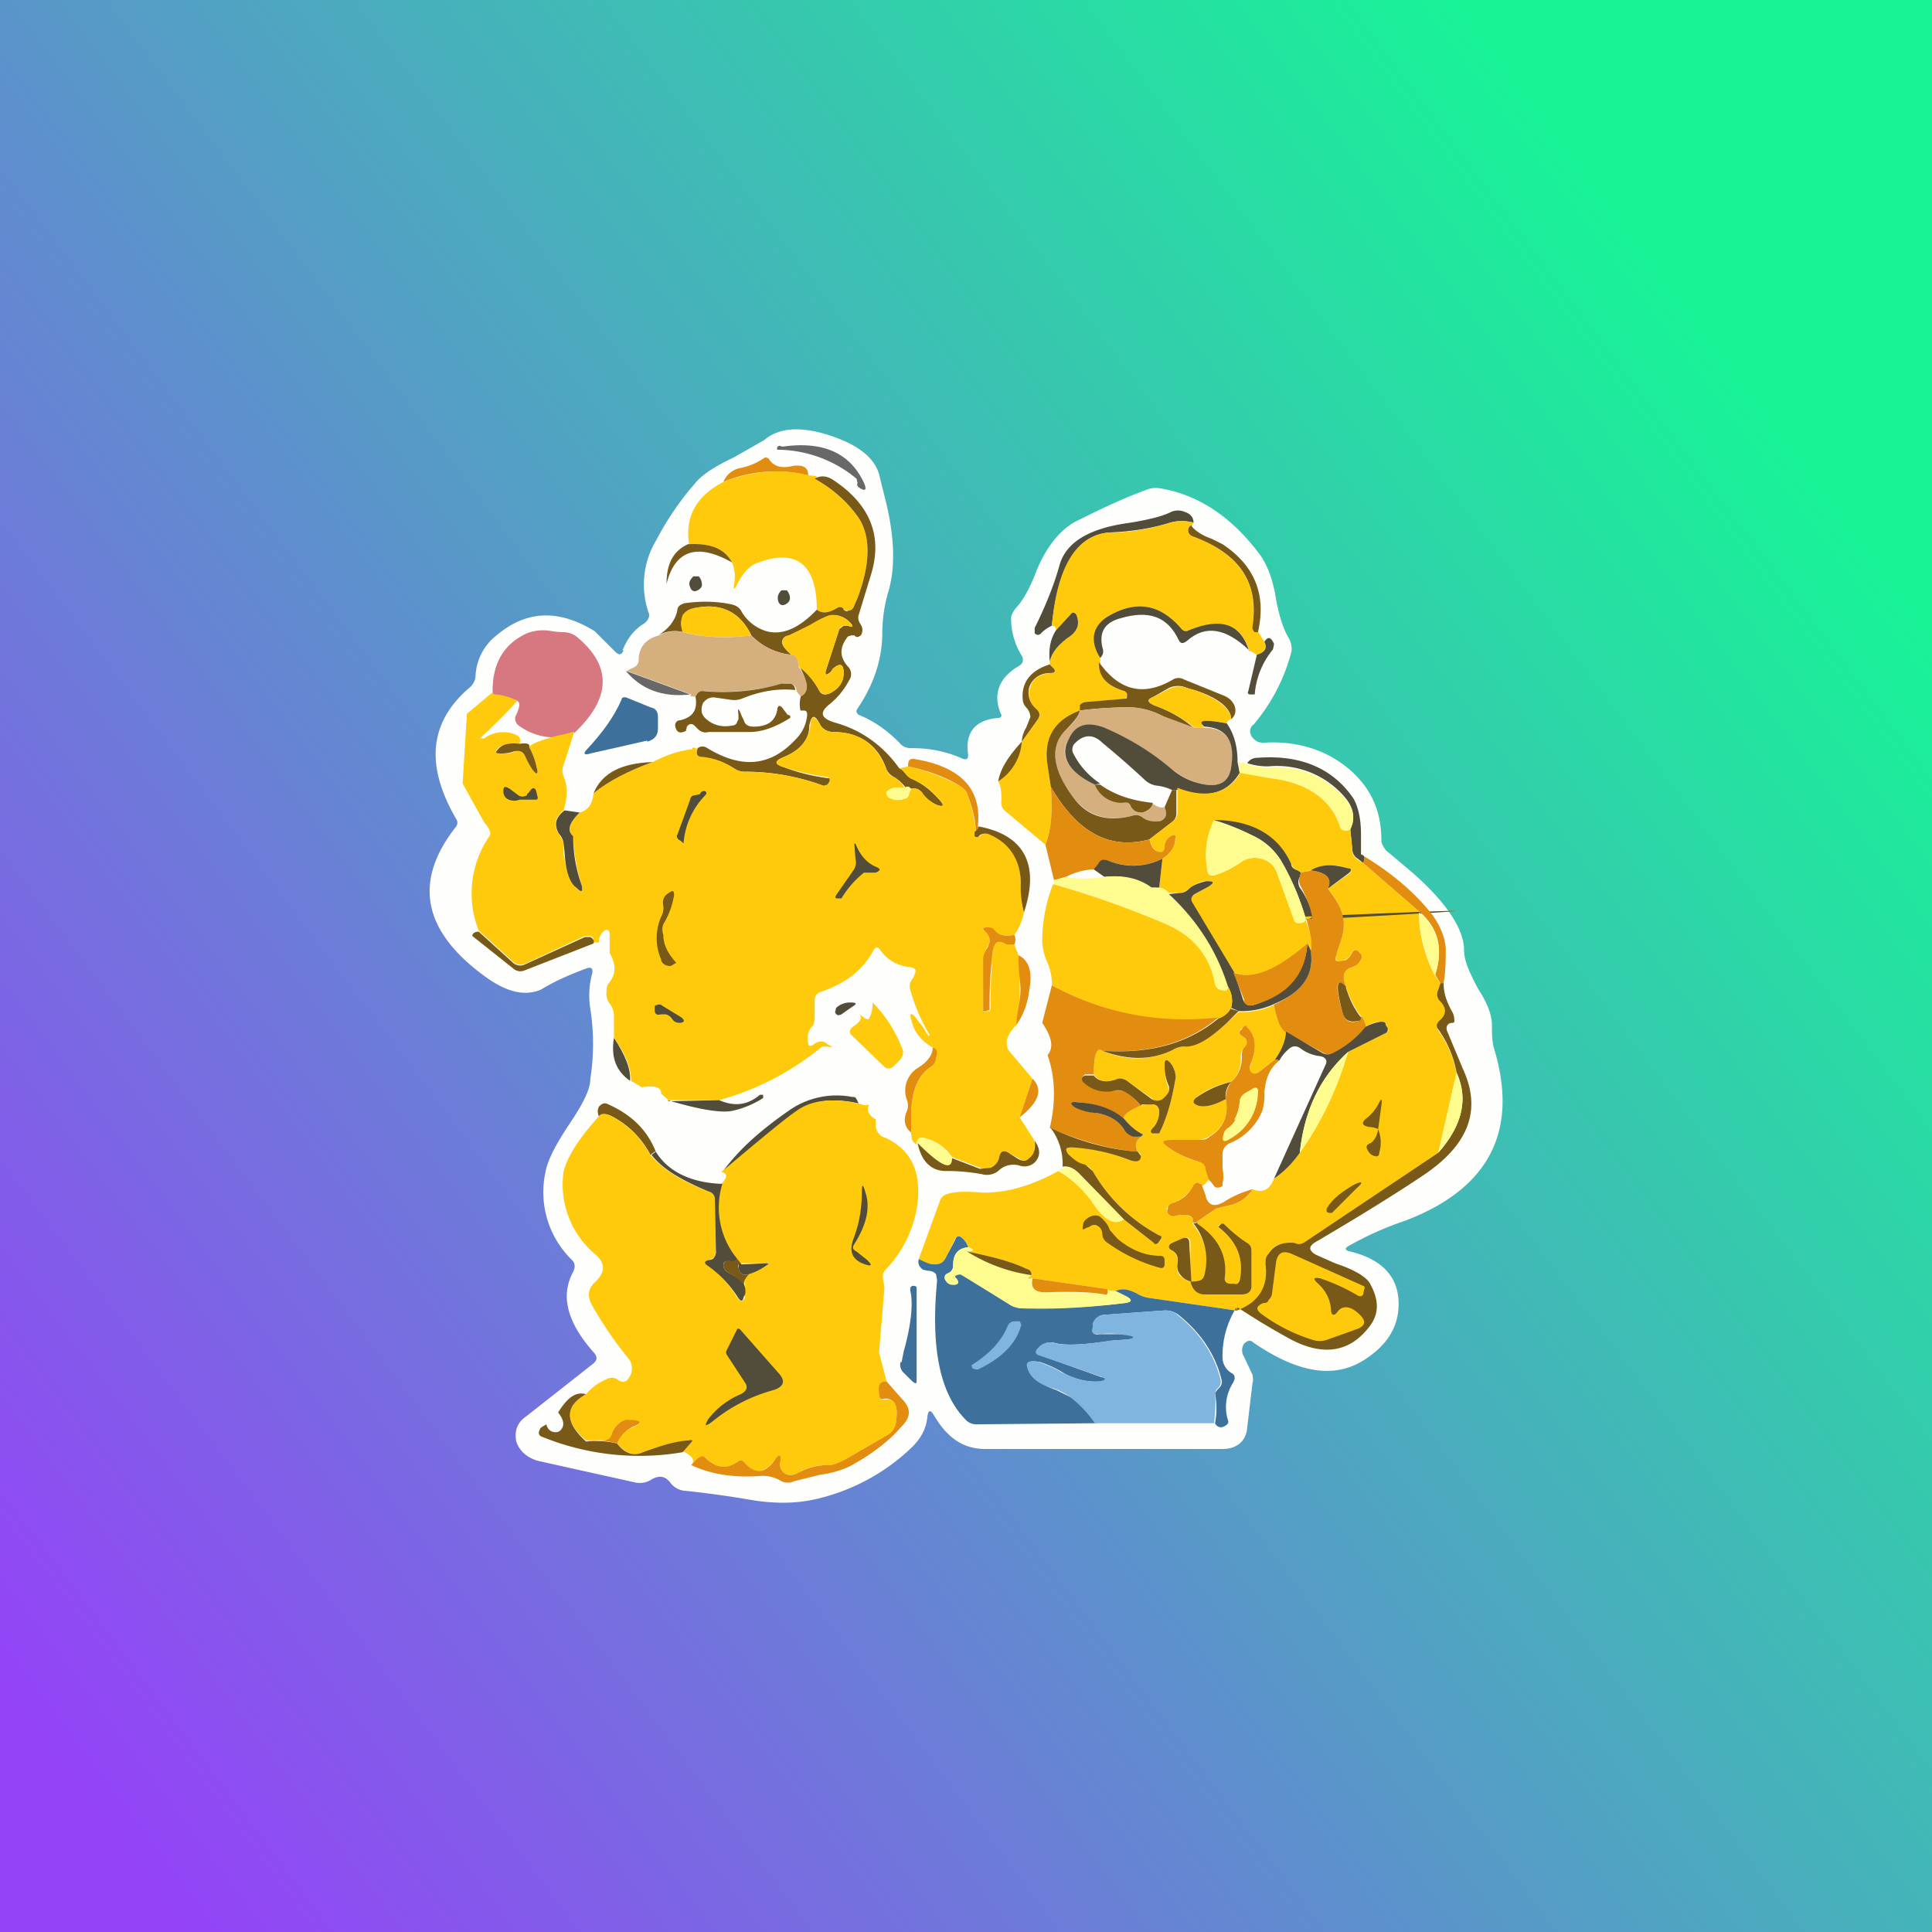 <!-- by TradingView --><svg width="18" height="18" viewBox="0 0 18 18" xmlns="http://www.w3.org/2000/svg"><rect x="0" y="0" width="18" height="18" fill="#333333" stroke="none"/><path fill="url(#agy5gee5l)" d="M0 0h18v18H0z"/><path d="M5.8 6.06c.04-.1.1-.19.2-.25.04-.03.06-.07.04-.11a.8.8 0 0 1 .07-.66c.1-.19.22-.37.36-.53.07-.09.2-.17.37-.25l.28-.16c.14-.12.35-.13.62-.04s.43.22.46.4l.04.16c.1.38.1.67.04.88a1.4 1.4 0 0 0-.06.4c0 .24-.08.48-.23.7-.02.03-.01.04.01.06.15.06.27.15.38.26.03.04.07.05.11.05.17 0 .33.03.48.1.04.01.05 0 .05-.04-.03-.2.06-.32.27-.34.04 0 .05-.02.03-.05-.07-.18-.01-.33.18-.44.03-.02.04-.05.02-.09a.66.66 0 0 1-.1-.35c0-.03.02-.06.04-.09.07-.07.14-.2.2-.36.1-.24.24-.4.4-.47.2-.1.41-.2.63-.28a.22.22 0 0 1 .12-.01c.36.06.67.27.93.62.07.1.12.23.15.42.03.16.07.28.12.36.02.04.03.09.02.13-.07.26-.19.48-.35.67-.04.03-.04.07-.02.11.03.04.06.06.11.06.3-.02.57.06.78.23.22.18.32.4.32.68 0 .03.02.06.04.09l.19.16c.36.3.54.57.54.77 0 .1.05.21.13.36.09.14.13.25.13.34 0 .08 0 .15.02.22.23.76-.04 1.3-.82 1.6-.18.06-.36.14-.52.23-.06.03-.05.05 0 .06.29.07.44.23.45.46.01.23-.1.41-.32.55-.28.18-.62.12-1.03-.16-.03-.03-.06-.02-.09.01a.11.11 0 0 0 0 .12l.08.17c0 .02.01.05 0 .07l-.05.42c-.01.13-.1.2-.23.2H9.18c-.2 0-.35-.1-.47-.3-.04-.07-.06-.07-.07 0-.01.11-.06.2-.14.28a1.9 1.9 0 0 1-.87.48c-.2.05-.39.05-.6.02a9.3 9.3 0 0 0-.64-.09.19.19 0 0 1-.14-.07c-.05-.07-.11-.08-.19-.03a.2.2 0 0 1-.15.02l-.9-.2c-.1-.03-.17-.09-.2-.18-.02-.1.01-.18.1-.24l.61-.48c.04-.03.05-.06.02-.1-.26-.29-.32-.54-.2-.76.02-.04.02-.08-.01-.11a.88.88 0 0 1-.25-.81c.02-.12.1-.27.22-.45s.2-.32.2-.43a2.1 2.1 0 0 0 0-.65.78.78 0 0 1 .02-.34c0-.04-.01-.05-.05-.04-.16.06-.3.12-.43.2-.14.06-.3.03-.49-.1-.61-.43-.71-.9-.3-1.42a.06.06 0 0 0 0-.07c-.29-.5-.25-.9.12-1.22a.16.16 0 0 0 .06-.1.51.51 0 0 1 .15-.35c.29-.27.6-.3.96-.08l.12.12.07.07c.04.04.06.03.08-.01Z" fill="#FEFEFD"/><path d="M7.3 4.16c.37-.05.62.06.75.34.03.07.01.08-.05.04-.01-.01-.02-.02-.01-.04l-.01-.04a1.16 1.16 0 0 0-.74-.27v-.02c.01-.02.03-.02.04-.01h.02Z" fill="#696868"/><path d="M7.53 4.43a1.25 1.25 0 0 0-.79.06.21.21 0 0 1 .16-.13.6.6 0 0 0 .23-.1l.03.01c.04.07.11.1.23.07.09-.01.14.01.14.09Z" fill="#E28C10"/><path d="M7.53 4.43c.08 0 .1.01.06.03.18.1.32.23.42.38.1.17.1.41-.02.73a2.3 2.3 0 0 0-.03.07c-.01.03-.03.05-.06.05l-.04-.01c-.01-.03-.04-.03-.07-.01-.07.04-.13.05-.18.01 0-.42-.19-.57-.54-.44-.08.02-.15.1-.2.2-.03.06-.04.06-.03 0a.35.35 0 0 0-.02-.2c-.07-.13-.2-.18-.4-.17-.04-.26.07-.45.32-.58.26-.1.53-.13.8-.06Z" fill="#FFCA0B"/><path d="M8.38 7.16c.02 0 .03.02.05.04l.05.05c.12.05.2.12.28.21.04.05.03.06-.03.04a.36.36 0 0 1-.15-.12c-.02-.03-.05-.04-.1-.03 0-.02-.03-.03-.04-.01a.4.4 0 0 0-.11-.1.15.15 0 0 1-.07-.07c-.08-.23-.25-.35-.5-.35-.05 0-.1-.03-.12-.07-.05-.1-.08-.09-.1.01 0 .14-.09.23-.23.29-.1.04-.1.07 0 .1.13.05.26.08.4.1.02 0 .03 0 .02.03l-.02.03c-.01.01-.02.02-.04.01a2.1 2.1 0 0 0-.73-.13.17.17 0 0 1-.1-.03.62.62 0 0 0-.3-.1c-.03-.01-.05-.02-.05-.05a.1.1 0 0 1 .01-.04c.03-.02.06-.02.09 0 .33.2.6.17.84-.1a.35.35 0 0 0 .09-.21c0-.03-.01-.04-.03-.04h-.04a.27.27 0 0 1 0-.13c.09-.04.08-.13 0-.28a.7.7 0 0 1 .18.22c.02.04.05.05.1.03.08-.04.13-.1.13-.19 0-.08-.03-.1-.1-.04l-.02.03c-.05.04-.06.03-.04-.03l.12-.37.04-.03h.04c.05.02.05 0 .02-.03a.22.22 0 0 0-.16-.07c-.04 0-.1.03-.21.1l-.2.09c-.05.01-.07.04-.06.08.01.03.04.06.08.1A.6.6 0 0 1 7 5.92c-.1-.21-.27-.3-.5-.26-.07.01-.11.03-.13.07-.03.05-.03.1 0 .16a.33.33 0 0 0-.24.03c.1-.06.16-.14.18-.23 0-.04.03-.06.07-.07.14-.02.29-.02.43.01.05.01.08.03.1.07a.4.4 0 0 0 .2.17c.15.06.32 0 .5-.19.05.04.11.03.18-.01.03-.02.06-.02.07.01.01.01.03.02.04.01.03 0 .05-.02.06-.05l.03-.07c.12-.32.12-.56.02-.73-.1-.15-.24-.28-.42-.38.05-.03.11-.03.17.01.35.23.47.53.35.9L8 5.73c-.01.03 0 .06.02.09s.02.07 0 .1c-.03.02-.04.02-.06 0h-.03l-.03.01c-.08.1-.08.19 0 .28a.1.1 0 0 1 .01.13.7.7 0 0 1-.18.22c-.1.08-.08.13.04.17.26.07.46.22.61.43Z" fill="#795918"/><path d="M11.12 4.87a.4.4 0 0 0-.22 0c-.16.05-.34.08-.54.09-.32.01-.5.3-.56.87a.31.31 0 0 0-.1.07c-.02.02-.04.02-.06 0v-.05c.1-.2.18-.4.23-.58.06-.22.28-.35.66-.4.18-.03.3-.06.38-.1a.16.16 0 0 1 .13 0c.06.02.08.06.08.1Z" fill="#524C3B"/><path d="m11.12 4.87-.01.02a.05.05 0 0 0-.04.05c0 .03.02.05.05.06.43.16.61.44.55.83 0 .02 0 .04.02.05h.03l.06.1c.02.06 0 .1-.07.12l-.07-.04c-.08-.25-.26-.3-.56-.19-.03.02-.06.01-.08-.02-.2-.23-.43-.26-.69-.1-.13.1-.15.22-.06.38v.04c-.02.13.06.22.23.27l.02.02v.03c0 .01-.01.02-.03.02l-.35.03a.08.08 0 0 0-.06.03v.05c-.24.1-.34.26-.3.5l.03.21c.02.24 0 .42-.05.54l-.37-.31a.1.1 0 0 1-.04-.1c0-.07 0-.13-.03-.18.13-.1.2-.22.22-.37l.15-.21c.02-.03.02-.06-.01-.09-.07-.06-.09-.13-.06-.21.02-.08.09-.12.19-.13.04 0 .05-.02.02-.05a.13.13 0 0 0-.03-.03v-.03c.02-.08.08-.16.2-.24.06-.05.08-.11.05-.19-.02-.03-.04-.03-.06 0l-.13.14c0-.03-.02-.04-.04-.04.05-.57.24-.86.56-.87.2 0 .38-.04.54-.09a.4.4 0 0 1 .22 0Z" fill="#FFCA0B"/><path d="M11.1 4.9c.03.04.1.09.19.12l.1.05c.3.2.41.47.33.82h-.03a.06.06 0 0 1-.02-.06c.06-.4-.12-.67-.55-.83-.03-.01-.05-.03-.05-.06 0-.02.01-.04.04-.05ZM6.42 5.07c.2-.01.33.04.4.17-.32-.18-.53-.12-.61.2 0-.2.07-.31.2-.37Z" fill="#795918"/><path d="M7.28 5.5h.05c.02.02.03.05.03.07 0 .03-.02.05-.04.06-.04.02-.06 0-.07-.03-.01-.04 0-.07.03-.1ZM6.46 5.37h.05c.02.02.03.05.03.08 0 .02-.02.04-.04.05-.04.02-.06 0-.07-.03-.02-.04 0-.07.03-.1Z" fill="#524C3B"/><path d="M7 5.92c-.23.03-.44.02-.64-.03-.02-.06-.02-.1 0-.16.03-.04.07-.06.14-.07.23-.04.4.05.5.26Z" fill="#FFCA0B"/><path d="M9.78 6.16c-.01-.1 0-.2.06-.29l.13-.14c.02-.03.04-.03.06 0 .03.08.01.14-.05.19-.12.08-.18.16-.2.24ZM11.64 6.06c-.22-.21-.41-.24-.58-.09-.04.03-.06.03-.08-.01-.1-.21-.27-.28-.54-.2-.15.04-.2.13-.17.27.02.05 0 .08-.02.1-.1-.16-.07-.29.06-.38.26-.16.49-.13.69.1.02.03.05.04.08.02.3-.12.48-.06.56.2Z" fill="#524C3B"/><path d="M7.44 6.21c0-.07-.03-.1-.07-.11-.04-.04-.07-.07-.08-.1 0-.04 0-.07.06-.08l.2-.1c.1-.06.17-.09.2-.09.08 0 .13.03.17.07.03.04.03.05-.02.03h-.04a.05.05 0 0 0-.04.03l-.12.37c-.02.06 0 .07.04.03l.02-.03c.07-.06.1-.04.1.04 0 .09-.05.15-.13.19-.05.02-.08 0-.1-.03a.7.7 0 0 0-.19-.22Z" fill="#FFCA0B"/><path d="m5.35 6.82-.18.05a.56.56 0 0 1-.35-.12c-.02-.03-.03-.06-.01-.09.03-.07.04-.11.01-.13a.7.7 0 0 0-.23-.06c-.01-.28.1-.47.32-.57a.42.42 0 0 1 .23-.02.8.8 0 0 0 .1.01.2.2 0 0 1 .13.04c.33.27.33.57-.02.9Z" fill="#D77780"/><path d="M6.36 5.89c.2.05.41.06.64.03a.6.6 0 0 0 .37.18c.04 0 .07.04.07.11.1.15.1.24.02.28a.17.17 0 0 1-.04-.05c0-.04-.02-.06-.05-.07H7.3c-.24.06-.48.09-.72.07-.03 0-.05 0-.06.02a.1.1 0 0 0-.02.03c-.06 0-.08 0-.06-.02l-.6-.22.06-.03c.03-.01.05-.04.05-.07 0-.12.07-.2.19-.23a.32.32 0 0 1 .23-.03Z" fill="#D6AF7F"/><path d="M11.71 6.1c.07-.02.1-.06.07-.12.03-.05.06-.05.09.02l-.01.05a.75.75 0 0 0-.17.42h-.04c-.02 0-.03-.01-.02-.03l.08-.34Z" fill="#524C3B"/><path d="M10.24 6.17c.19.27.42.32.69.16a.1.1 0 0 1 .1 0l.37.15c.05.02.08.05.1.09.02.05.01.1-.03.13 0-.1-.12-.2-.34-.27a1.47 1.47 0 0 1-.07-.02.2.2 0 0 0-.17 0l-.14.08c-.07.03-.06.05 0 .08.14.05.27.12.38.22a2.9 2.9 0 0 1-.3-.12.72.72 0 0 0-.3-.08c-.16 0-.32.01-.47.03v-.05a.08.08 0 0 1 .06-.03l.35-.03c.02 0 .03 0 .03-.02v-.03l-.02-.02c-.17-.05-.25-.14-.24-.27ZM9.78 6.19l.03.03c.03.03.02.05-.02.05-.1 0-.17.05-.2.13-.02.08 0 .15.07.21.03.03.03.06.01.09l-.15.21c0-.03.01-.08.04-.13l.04-.1a.14.14 0 0 0-.04-.09.12.12 0 0 1-.03-.06c-.02-.16.06-.28.25-.34Z" fill="#795918"/><path d="m5.83 6.25.6.22c-.26.03-.46-.05-.6-.22Z" fill="#696868"/><path d="M7.42 6.44c-.17-.02-.34 0-.5.08a.2.2 0 0 1-.11.01l-.14-.02c-.05 0-.09.01-.12.05-.02.05-.02.09.02.13.06.06.15.09.25.07.03 0 .05-.02.05-.05v-.04c0-.08.01-.08.04 0l.02.04c.01.04.04.06.09.06.13 0 .2-.05.22-.15 0-.05.03-.06.06-.01l.04.05c.02 0 .03.02.02.03-.16.1-.28.13-.38.13H6.6c-.04.01-.07 0-.1-.03l-.03-.03c-.02-.02-.05-.02-.07.01l-.01.04c-.06.03-.09.01-.1-.05 0-.03.02-.05.05-.05.12-.03.16-.1.14-.22l.02-.03a.06.06 0 0 1 .06-.02c.24.02.48 0 .72-.07h.08c.03 0 .05.03.05.07Z" fill="#795918"/><path d="M11.47 6.7c-.03.01-.04.03-.04.04-.2-.04-.28-.03-.21.04h-.09c-.11-.09-.24-.16-.38-.21-.06-.03-.07-.05 0-.08l.14-.07a.2.2 0 0 1 .17-.01l.07.02c.22.08.33.17.34.27Z" fill="#FFCA0B"/><path d="m7.42 6.44.04.05a.28.28 0 0 0 0 .14c-.03.02-.07.03-.12.03L7.3 6.6c-.03-.05-.05-.04-.06.01-.02.1-.1.15-.22.15-.05 0-.08-.02-.09-.06a.53.53 0 0 0-.02-.05c-.03-.07-.04-.07-.03.01v.04c-.01.03-.03.04-.06.05-.1.02-.19 0-.25-.07-.04-.04-.04-.08-.02-.13.03-.04.07-.06.12-.05l.14.02a.2.2 0 0 0 .1-.01c.17-.07.34-.1.51-.08Z" fill="#FEFEFD"/><path d="M4.6 6.47c.07 0 .14.02.22.06a5.35 5.35 0 0 1-.35.35h.04a.3.3 0 0 1 .25-.05c.08.02.1.05.08.1-.08-.01-.15 0-.2.04-.03.03-.03.05.03.05.05 0 .09 0 .13-.02.04-.01.07 0 .09.04a.9.9 0 0 0 .07.13c.05.05.06.05.04-.02a.7.7 0 0 0-.07-.19c.02-.03.1-.06.24-.1l.18-.04-.1.31a.13.13 0 0 0 0 .1c.04.1.04.2 0 .32-.08.07-.1.14-.04.22l.04.08v.1c.03.17.06.27.12.32.05.05.06.04.05-.02a1.75 1.75 0 0 1-.08-.46c-.06-.05-.04-.12.06-.22.08-.02.12-.08.13-.18.15-.12.33-.21.55-.29.1-.05.21-.1.37-.12 0-.02.01-.02.05 0a.1.1 0 0 0-.01.03c0 .03.02.04.04.04.12.01.22.05.31.11.03.02.06.03.1.03.24 0 .48.04.73.13l.04-.01.02-.03c0-.02 0-.03-.02-.04a2.36 2.36 0 0 1-.4-.09c-.1-.03-.1-.06 0-.1.14-.06.22-.15.24-.29 0-.1.04-.1.09-.01.02.04.07.07.13.07.24 0 .4.12.49.35.01.03.03.06.07.07a.4.4 0 0 1 .1.1c-.07-.01-.12 0-.15.02s-.03.04 0 .07c.05.02.1.03.15.01.02 0 .04-.02.04-.05l.02-.04c.04-.01.07 0 .1.03.03.05.08.09.14.12.06.02.07 0 .03-.04a.7.7 0 0 0-.28-.21.13.13 0 0 1-.05-.05.15.15 0 0 0-.05-.04l.08-.02c.17.04.33.1.48.18.03.01.05.04.07.07.04.11.07.23.08.36v.03c0 .02 0 .03.02.02l.03-.02a.1.1 0 0 1 .1 0c.18.08.27.24.27.45 0 .12.01.2.03.27a.53.53 0 0 1-.09.21c-.08.02-.15 0-.2-.05a.08.08 0 0 0-.05-.02c-.05 0-.05.01-.02.04.05.04.05.1.02.14a.2.2 0 0 0-.03.1l-.01.49c0 .01 0 .02.02.01h.04l.01-.02c0-.15 0-.33.02-.54 0-.08.05-.1.13-.07l.07.01.04.1.01.21v.21l-.03.23a.32.32 0 0 0-.09.14c0 .04 0 .07.02.1l.22.26-.12.36.14.22c0 .07 0 .13-.04.16s-.08.03-.11 0l-.08-.04c-.05-.04-.09-.03-.1.03a.14.14 0 0 1-.08.1.12.12 0 0 1-.1 0l-.26-.1a.42.42 0 0 0-.27-.18c-.03 0-.05.01-.06.06-.03-.01-.05-.04-.05-.1v-.17c0-.22.06-.37.18-.45a.14.14 0 0 0 .05-.08c.02-.06 0-.09-.03-.1-.12-.07-.18-.16-.2-.26-.02-.06 0-.07.04-.02l.07.09a.6.6 0 0 0 .05.08h.01v-.01a1.7 1.7 0 0 1-.18-.42.11.11 0 0 1 .03-.11l.01-.03c.02-.04.01-.06-.04-.07a.37.37 0 0 1-.28-.16c-.02-.03-.04-.03-.06 0-.1.19-.26.31-.49.39-.04.01-.06.04-.06.08v.15c0 .04 0 .07-.03.1a.17.17 0 0 0-.03.15c0 .03.03.03.05.01.04-.03.09-.04.13 0 .06.03.05.03-.01.02h-.04a2.59 2.59 0 0 1-.96.5h-.47l-.07-.06c0-.06-.05-.08-.18-.06l-.1-.06c0-.11-.05-.25-.16-.4v-.2a.18.18 0 0 0-.04-.12.14.14 0 0 1-.03-.1c0-.03 0-.07.03-.1.06-.08.06-.17 0-.27V8.7c0-.04-.03-.05-.06-.02-.03.03-.04.06-.04.1h-.05c0-.03 0-.05-.03-.06h-.05l-.56.26a.1.1 0 0 1-.11-.02l-.32-.29a.94.94 0 0 1 .1-.88c.02-.03 0-.07-.05-.13l-.2-.36.04-.65.24-.2Z" fill="#FFCA0B"/><path d="m6.03 6.9-.53.12c-.06.02-.07 0-.03-.04.14-.15.25-.3.32-.46 0-.02.02-.03.05-.02l.22.09c.05.01.07.04.07.09v.11c0 .06-.03.1-.1.12Z" fill="#3D719C"/><path d="M11.13 6.78h.09c.2 0 .3.13.25.37-.02.13-.1.18-.24.16a.7.7 0 0 1-.32-.15 2.3 2.3 0 0 0-.62-.37c-.16-.07-.27-.04-.33.09-.1.16-.01.3.24.43.06.1.14.16.25.16l.06.01.04.04c.02.04.04.05.08.05.06 0 .1-.04.1-.09.05.04.09.05.12.04.03.07.01.11-.04.13a.17.17 0 0 1-.16-.03.1.1 0 0 0-.1-.02c-.23.06-.42 0-.55-.17-.2-.27-.22-.48-.07-.63.08-.07.12-.13.13-.18.15-.02.31-.03.47-.03.1 0 .2.03.3.08l.3.11Z" fill="#D6AF7F"/><path d="M10.06 6.62c-.01.05-.05.1-.13.18-.15.15-.13.36.07.63.13.18.32.23.55.17a.1.1 0 0 1 .1.02c.04.03.1.04.16.03.05-.02.07-.06.04-.13l.07-.16c.06 0 .07 0 .04-.02v.23a.1.1 0 0 1-.03.08l-.22.17c-.37.1-.67-.06-.92-.49l-.03-.2c-.04-.25.06-.42.3-.51Z" fill="#795918"/><path d="M11.43 6.74c.07.1.1.22.1.36l.02.1c-.12.2-.32.25-.59.14.03.02.02.02-.04.02a.45.45 0 0 0-.14-.04.2.2 0 0 1-.11-.05 8.62 8.62 0 0 0-.4-.35c-.08-.08-.17-.08-.25 0a.08.08 0 0 0-.02.1c.05.1.13.2.25.28l-.05.01c-.25-.12-.33-.27-.24-.43.06-.13.17-.16.33-.1.23.1.43.22.62.38.09.08.2.13.32.15.14.02.22-.03.24-.16.04-.24-.04-.37-.25-.38-.07-.06 0-.07.21-.03Z" fill="#524C3B"/><path d="M9.52 6.91a.48.48 0 0 1-.22.37c.02-.12.1-.24.22-.37ZM4.84 6.93c.07-.01.1 0 .09.03a.7.7 0 0 1 .07.19c.02.07 0 .07-.04.02a.9.9 0 0 1-.07-.13c-.02-.04-.05-.05-.1-.04a.35.35 0 0 1-.12.02c-.06 0-.06-.01-.02-.05.04-.04.1-.05.2-.04Z" fill="#795918"/><path d="M9.12 7.7c0 .02-.02.04-.03.05 0-.13-.04-.25-.08-.36a.16.16 0 0 0-.07-.07c-.15-.09-.3-.14-.48-.18 0-.05.01-.07.05-.07.44.07.64.28.6.63Z" fill="#E28C10"/><path d="M12.68 7.96c.04.01.04.04.02.08L12.65 8a.1.1 0 0 1-.05-.08l-.02-.2c.05-.1.03-.19-.04-.28a.83.83 0 0 0-.72-.3.6.6 0 0 1-.2-.03c.02-.03.05-.05.1-.05.4-.03.7.1.89.38.04.07.07.18.07.33v.18Z" fill="#524C3B"/><path d="M6.08 7.1c-.22.08-.4.17-.55.29.08-.19.26-.28.55-.29Z" fill="#795918"/><path d="m11.54 7.1.08.02a.6.6 0 0 0 .2.03c.3-.02.54.09.72.3.07.1.09.18.04.28-.05.02-.09.01-.1-.04-.08-.25-.3-.4-.65-.44a3.08 3.08 0 0 1-.28-.04l-.01-.11Z" fill="#FEFC8F"/><path d="m11.55 7.2.28.05c.35.04.57.2.65.44.01.05.05.06.1.04l.02.2c0 .03.02.06.05.08l.05.03.52.45c0 .23.06.43.15.6l.05.07-.02.06c-.02.04-.01.07.02.1.06.07.06.13 0 .19-.04.03-.04.06-.02.09a1 1 0 0 1 .17.4l-.17.74-1.23.83a.14.14 0 0 1-.11.02c-.1-.02-.19 0-.24.09a.14.14 0 0 0-.03.1c.03.21-.06.36-.27.43l-.83-.12a.3.3 0 0 1-.1-.04c-.08-.04-.14-.05-.2-.02-.04 0-.07 0-.07-.02l-.7-.1c-.05.01-.06 0-.01-.03 0-.03-.01-.05-.05-.06-.12-.06-.3-.11-.55-.16.07 0 .07-.02.01-.04a.2.2 0 0 0-.05-.08c-.03-.03-.06-.03-.07 0l-.09.18c-.02.04-.05.06-.1.06a.31.31 0 0 1-.15-.05l.2-.55c.01-.03.04-.05.08-.06.07-.02.18-.02.3-.01.2.01.45-.05.72-.2.14.08.25.19.33.31.1.15.2.2.28.14l.28.22c.01.02.03.01.04 0l.02-.03c.02-.02.01-.03-.01-.04a1.56 1.56 0 0 1-.62-.6.12.12 0 0 0-.07-.05.37.37 0 0 1-.16-.11c-.03-.05-.02-.07.04-.06.18 0 .36.05.54.12.06.02.1 0 .1-.04 0 0 0-.02-.03-.04-.03-.06-.02-.1.03-.14l.02-.02a.5.5 0 0 1-.18-.15c0-.04.05-.08.16-.12a.22.22 0 0 1 .1-.01c.05 0 .07.03.07.07 0 .06-.02.1-.06.15-.03.03-.02.04.01.05h.05c.08-.16.12-.33.15-.5 0-.06 0-.1-.04-.15-.04-.05-.05-.04-.06.01 0 .07.01.14.03.2.02.03.01.06 0 .08a.18.18 0 0 1-.04.04.08.08 0 0 1-.1 0l-.24-.17a.12.12 0 0 0-.11-.01c-.1.03-.16.01-.2-.05 0-.18.03-.26.08-.22.24.1.46.09.66-.01a.2.2 0 0 1 .1-.03c.11 0 .24-.07.4-.22l.11-.1c.12 0 .23-.02.34-.07 0 .12.04.2.1.25 0 .07-.03.16-.1.26l-.14.11c-.04.03-.07.03-.1 0l.02-.09c.05-.13.04-.24-.04-.32-.01-.02-.02-.02-.04 0l-.02.02c-.02.02-.02.04.01.06.05.03.06.06.03.1a.14.14 0 0 0-.04.1c0 .1-.03.18-.09.23a.72.72 0 0 0-.33.15c-.03.03-.03.05.02.07.06.02.15 0 .26-.06.03.15-.02.27-.16.35a.18.18 0 0 1-.1.03h-.23c-.1 0-.12.02-.03.08.08.05.17.1.26.12.04 0 .07.03.07.06l.03.11a.18.18 0 0 1-.06.06l-.02-.02c-.03-.02-.04-.01-.06.01a.34.34 0 0 1-.2.17c-.03.01-.04.03-.05.05l.01.04.06.03c.13-.03.19 0 .17.07.12.15.16.3.11.48 0 .05-.05.07-.13.06v-.36c0-.05-.03-.06-.08-.04l-.09.04c-.04.02-.04.04 0 .07.04.03.06.07.05.13-.01.04 0 .07.02.1.03.03.06.05.1.06.02.07.05.11.12.11l.36.01c.06 0 .09-.03.09-.08v-.32a.09.09 0 0 0-.04-.08.94.94 0 0 1-.22-.18h-.02l-.03.02v.01c.18.14.24.3.2.5 0 .03-.03.04-.05.04h-.04c-.03-.01-.05-.03-.05-.06.02-.21-.07-.39-.27-.52l.19-.13.16-.04a.34.34 0 0 0 .18-.14c.1.04.16 0 .2-.1.09-.06.17-.14.24-.24.2-.28.34-.6.45-.94l.34-.17c.03-.01.04-.03.03-.05l-.02-.03c0-.02-.02-.03-.05-.03-.05 0-.1.02-.13.05-.02-.07-.04-.1-.05-.1a.86.86 0 0 1-.14-.28c-.04-.1-.02-.16.06-.18.02 0 .03-.02.05-.03.04-.04.05-.08.02-.1-.03-.04-.06-.04-.08 0a.12.12 0 0 1-.08.07c-.05.02-.08 0-.06-.06l.03-.1a.46.46 0 0 0 .04-.17.56.56 0 0 0-.15-.34l.2-.14c.03-.03.02-.04-.01-.05a.44.44 0 0 0-.35.02l-.09.02-.03-.02a.11.11 0 0 1-.06-.06c-.13-.27-.37-.4-.72-.4a.73.73 0 0 0-.06.46c0 .04.03.06.08.04a.88.88 0 0 0 .22-.11.23.23 0 0 1 .2-.04.2.2 0 0 1 .15.14l.16.44c.01.02.03.02.05.02.04 0 .06-.02.05-.06 1.86-.08 1.86-.07 0 .03.06.12.07.21.05.28l-.03-.06c-.28.25-.51.34-.68.27l-.4-.65c-.01-.03 0-.06.03-.08l.13-.07c.06-.04.05-.05-.02-.05-.06 0-.1.03-.15.06a.19.19 0 0 1-.1.05h-.1a.15.15 0 0 0-.09-.05l.03-.27c.08-.05.12-.12.12-.19 0-.03-.01-.04-.04-.02-.04.02-.06.06-.06.1 0 .05-.02.06-.07.04-.03-.02-.06-.05-.07-.11l.22-.17a.1.1 0 0 0 .04-.08v-.23c.26.1.46.06.58-.13Z" fill="#FFCA0B"/><path d="M10.2 7.31h.05c.14.1.3.15.49.17-.01.05-.05.08-.1.09-.05 0-.07-.01-.1-.05a.08.08 0 0 0-.03-.04.16.16 0 0 0-.06 0 .27.27 0 0 1-.25-.17Z" fill="#795918"/><path d="m4.91 7.4.02-.02c.03-.05.06-.05.07.01l.01.04c0 .01 0 .02-.02.02h-.15a.13.13 0 0 1-.1 0 .08.08 0 0 1-.05-.08c0-.04.01-.05.06-.02l.08.06c.03.02.06.01.08 0Z" fill="#524C3B"/><path d="M8.43 7.34c.02-.02.04-.01.06.01a.09.09 0 0 0-.02.04c0 .03-.02.04-.04.05a.16.16 0 0 1-.15-.01c-.03-.03-.03-.05 0-.07.03-.02.08-.03.15-.02Z" fill="#FEFC8F"/><path d="M9.79 7.33c.25.43.55.59.92.49.01.06.04.1.07.11.05.02.07 0 .07-.04s.02-.08.06-.1c.03-.02.05-.01.04.02 0 .07-.04.14-.12.19a.61.61 0 0 1-.5.02c-.05-.02-.08 0-.1.03l-.03.05c-.1 0-.19.03-.27.07l-.11.03-.08-.33c.05-.12.07-.3.05-.54Z" fill="#E28C10"/><path d="M6.52 7.4c.01-.02.02-.03.04-.03s.03.02.01.04a.72.72 0 0 0-.2.43c0 .02 0 .02-.02 0l-.03-.02c-.01-.01-.02-.03-.01-.04l.12-.33c0-.02.02-.04.04-.04l.05-.01ZM5.26 7.55l.14.02c-.1.1-.12.17-.06.22 0 .17.03.32.08.46.01.06 0 .07-.05.02-.06-.04-.1-.15-.11-.33l-.01-.09a.18.18 0 0 0-.04-.08c-.05-.08-.04-.15.05-.22ZM12.12 8.13l-.01.04a.1.1 0 0 0 0 .1c.05.07.09.15.12.25l-.01.03-.05.02c1.85-.1 1.85-.11-.01-.03a2.29 2.29 0 0 0-.23-.53.6.6 0 0 0-.27-.23c-.1-.05-.22-.1-.35-.14.35 0 .6.14.72.41 0 .03.03.05.06.06l.03.02Z" fill="#524C3B"/><path d="M11.3 7.64c.14.04.26.09.36.14.11.05.2.13.27.23.1.17.17.34.23.53 0 .04-.01.06-.05.06-.02 0-.04 0-.05-.02l-.16-.44a.2.2 0 0 0-.15-.14.23.23 0 0 0-.2.04.88.88 0 0 1-.22.11c-.04.02-.07 0-.08-.04a.73.73 0 0 1 .06-.47Z" fill="#FEFC8F"/><path d="M9.12 7.7c.42.08.57.35.42.8a.9.9 0 0 1-.03-.27c0-.21-.1-.37-.28-.45a.1.1 0 0 0-.1 0l-.02.02c-.02 0-.03 0-.03-.02v-.03a.09.09 0 0 0 .04-.05Z" fill="#795918"/><path d="M8.05 8.13a.88.88 0 0 0-.21.24H7.8c-.02 0-.02-.01-.01-.03l.16-.23A.13.13 0 0 0 7.97 8a8.85 8.85 0 0 1-.01-.14h.01c.04.1.1.18.2.22.04.02.03.03-.01.05h-.11Z" fill="#524C3B"/><path d="M12.68 7.96c.27.16.5.35.67.57.07.1.11.2.12.3 0 .1 0 .22-.02.33h-.03l-.05-.08c.08-.24.03-.44-.15-.59l-.52-.45c.02-.04.02-.07-.02-.08Z" fill="#E28C10"/><path d="m10.83 8-.03.27a.06.06 0 0 1-.03 0h-.04a.67.67 0 0 0-.44-.1l-.1-.07.04-.05c.02-.04.05-.05.1-.03a.6.6 0 0 0 .5-.02ZM12.37 8.28c.04-.1-.01-.15-.16-.17.1-.06.21-.06.35-.02.03 0 .04.02 0 .05l-.19.14Z" fill="#524C3B"/><path d="m12.12 8.13.1-.02c.14.02.2.08.15.17.1.12.15.23.15.34 0 .04-.01.1-.04.18a.75.75 0 0 0-.03.1c-.02.05 0 .07.06.05.04 0 .06-.03.08-.06.02-.05.05-.05.08-.01.03.02.02.06-.02.1a.13.13 0 0 1-.05.03c-.08.02-.1.08-.06.18-.1-.09-.1 0-.03.25.02.07.07.1.15.07l.02-.04c.01 0 .03.03.05.1a.9.9 0 0 1-.3.24.1.1 0 0 1-.1 0l-.36-.2c-.05-.04-.08-.13-.1-.25.27-.12.38-.3.34-.5.02-.08 0-.17-.04-.3h.05a.04.04 0 0 0 0-.04c-.02-.1-.06-.18-.1-.26a.1.1 0 0 1-.01-.09l.01-.04Z" fill="#E28C10"/><path d="M9.93 8.17c.1.02.22.02.36 0 .17-.02.32.01.44.1h.07c.04 0 .07.03.09.06.27.25.46.54.55.86 0 .03 0 .04-.03.04-.05 0-.08-.02-.09-.06a.76.76 0 0 0-.48-.57 8.73 8.73 0 0 0-1.02-.36V8.2l.11-.03Z" fill="#FEFC8F"/><path d="m11.5 9.06.08.25c.02.05.05.07.11.05.3-.1.47-.28.49-.57l.03.06c.04.22-.07.39-.33.5a.72.72 0 0 1-.34.07l-.07-.03a.26.26 0 0 0-.03-.2c-.1-.32-.28-.61-.55-.86l.1-.01c.04 0 .07-.02.1-.05.04-.03.1-.05.15-.06.07 0 .08.01.02.05l-.13.07c-.03.02-.04.05-.02.08l.39.65Z" fill="#524C3B"/><path d="M9.82 8.24c.35.1.69.22 1.02.36.27.11.43.3.48.57.01.04.04.06.1.06.01 0 .02-.01.02-.04.04.07.05.13.03.2a.2.2 0 0 1-.12.1 2.65 2.65 0 0 1-1.55-.31.5.5 0 0 0-.05-.23.55.55 0 0 1-.04-.18c0-.17.03-.35.1-.53Z" fill="#FFCA0B"/><path d="M6.16 8.94a.5.5 0 0 1 0-.4.16.16 0 0 0 .02-.1c-.01-.05 0-.09.05-.12.04-.03.05-.02.05.02a.73.73 0 0 1-.1.27.15.15 0 0 0 0 .1c0 .1.05.18.12.26L6.25 9c-.04 0-.07-.01-.09-.05Z" fill="#795918"/><path d="M13.22 8.5c.18.14.23.34.15.59a1.37 1.37 0 0 1-.15-.6Z" fill="#FEFC8F"/><path d="M9.45 8.71a.1.1 0 0 1 0 .09h-.07c-.08-.05-.12-.02-.13.06a3.9 3.9 0 0 0-.03.55l-.04.01c-.02 0-.03 0-.02-.01v-.48a.2.2 0 0 1 .04-.1c.03-.06.03-.1-.02-.15-.03-.03-.03-.04.02-.04.02 0 .04 0 .06.02.04.05.1.07.19.05Z" fill="#E28C10"/><path d="m4.46 8.68.32.29a.1.1 0 0 0 .1.02l.57-.26h.05c.02.01.04.03.03.06l-.64.25a.1.1 0 0 1-.1-.01l-.39-.31c0-.02.02-.04.06-.04Z" fill="#795918"/><path d="M12.18 8.8c-.02.28-.18.47-.49.56-.06.02-.1 0-.1-.05l-.1-.25c.18.07.4-.02.69-.27ZM9.49 8.9c.1.05.13.16.1.32a.71.71 0 0 1-.12.33c0-.08.02-.16.03-.23a.68.68 0 0 0 0-.2 1.6 1.6 0 0 1-.01-.22Z" fill="#E28C10"/><path d="M12.54 9.2c.03.1.07.19.14.28 0 .02-.01.03-.02.03-.08.02-.13 0-.15-.07-.07-.26-.06-.34.03-.25ZM13.42 9.16h.03c0 .1.03.17.07.25.02.03.03.06.03.1 0 .01 0 .02-.02.02-.04 0-.06.03-.05.07l.15.36c.18.39.05.72-.4 1.01-.3.2-.63.4-.97.6-.07.04-.07.08 0 .12l.18.08c.18.06.3.13.33.2.08.15.08.28-.02.4-.18.23-.43.27-.74.1a6.5 6.5 0 0 1-.48-.29l-.01.03c.2-.07.3-.22.27-.43 0-.04 0-.07.03-.1.05-.08.13-.11.24-.1.04.02.07.01.1-.01l1.24-.83c.23-.26.28-.51.17-.75a1 1 0 0 0-.17-.4c-.02-.02-.02-.05.01-.08.07-.06.07-.12 0-.19a.09.09 0 0 1-.01-.1l.02-.06Z" fill="#795918"/><path d="M9.8 9.18c.48.26 1 .36 1.55.3-.27.23-.63.34-1.08.31-.05-.04-.08.04-.08.22h-.08c-.03.02-.04.04-.01.07.08.07.17.1.29.08.04 0 .07 0 .1.02.05.03.1.07.14.12-.1.04-.16.08-.16.12a.82.82 0 0 0-.43-.15c-.07 0-.08 0-.02.04.05.03.11.05.2.06.11.02.2.07.25.15.02.03.05.05.09.06l.07.01c-.05.04-.06.08-.03.14-.26-.02-.53-.1-.82-.22.06-.25.05-.48-.02-.68.06-.07.04-.17-.05-.3l.09-.35Z" fill="#E28C10"/><path d="m7.94 9.38-.1.07c-.04.02-.05 0-.06-.02l.01-.04a.19.19 0 0 1 .13-.05c.06 0 .07.01.02.04ZM6.2 9.45h-.04c-.04.01-.06 0-.06-.04v-.04c.03-.01.05-.02.07 0l.18.11c.03.03.03.04-.01.05-.04 0-.06-.01-.08-.04a.1.1 0 0 0-.06-.04Z" fill="#524C3B"/><path d="M8.13 9.34c.13.13.22.28.28.44.01.03 0 .06-.02.09l-.07.07c-.03.02-.06.02-.08 0l-.3-.29c-.03-.02-.03-.05 0-.08.08-.05.1-.09.06-.13.06.06.1.07.1.04.02-.03.03-.08.03-.14Z" fill="#FFCA0B"/><path d="m11.47 9.4.07.02-.11.11c-.16.15-.29.23-.4.22a.2.2 0 0 0-.1.03c-.2.1-.42.1-.66.01.45.03.8-.07 1.08-.3a.2.2 0 0 0 .12-.1Z" fill="#795918"/><path d="M12.56 9.8c-.27.25-.41.56-.45.94-.07.1-.15.18-.24.24l.48-1.06c.02-.04 0-.07-.05-.08a.36.36 0 0 1-.18-.07c-.04-.03-.08-.03-.12.01a.36.36 0 0 0-.08.1 2.7 2.7 0 0 0-.04-.01c.07-.1.1-.19.1-.26l.34.2a.1.1 0 0 0 .1 0 .9.9 0 0 0 .3-.24.37.37 0 0 1 .14-.05c.03 0 .05 0 .05.03l.02.03c0 .02 0 .04-.03.05l-.34.17Z" fill="#524C3B"/><path d="m11.88 9.87.04.01c-.09.07-.13.17-.14.3a.5.5 0 0 1-.02.17.55.55 0 0 1-.3.3.11.11 0 0 0-.07.1v.13c.01.07.01.11 0 .14v.03c-.03.02-.06.02-.08 0a.23.23 0 0 0-.05-.06l-.03-.1c0-.04-.03-.06-.07-.07a.91.91 0 0 1-.26-.12c-.09-.06-.08-.08.03-.08h.24c.03 0 .07 0 .1-.03.13-.08.18-.2.15-.35 0-.05.01-.1.05-.16.06-.05.1-.13.1-.23 0-.04 0-.07.03-.1.03-.04.02-.07-.03-.1-.03-.02-.03-.04 0-.06l.01-.02c.02-.02.03-.02.04 0 .08.08.09.19.04.32-.02.05-.02.08-.01.09.02.03.05.03.09 0l.14-.11Z" fill="#E28C10"/><path d="M5.72 9.67c.1.15.16.29.15.4-.13-.09-.18-.22-.15-.4Z" fill="#524C3B"/><path d="M8.5 10.56c-.07-.05-.09-.12-.05-.21a.14.14 0 0 0 0-.1.25.25 0 0 1 .1-.3c.1-.06.14-.13.14-.19.04.01.05.04.03.1 0 .03-.02.06-.05.08-.12.08-.18.23-.18.45v.17Z" fill="#E28C10"/><path d="M12.56 9.8c-.1.35-.25.66-.45.94.04-.38.18-.7.45-.94Z" fill="#FEFC8F"/><path d="M10.63 10.3a.53.53 0 0 0-.14-.12.14.14 0 0 0-.1-.02.31.31 0 0 1-.3-.08c-.02-.03-.01-.05.02-.06h.08c.04.05.1.07.2.04.04-.02.08-.01.11.01l.23.17c.04.02.07.02.1 0a.19.19 0 0 0 .04-.04.08.08 0 0 0 .02-.08.47.47 0 0 1-.04-.2c0-.05.02-.06.06-.01.03.04.05.1.04.15-.03.17-.07.34-.15.5h-.05c-.03 0-.04-.02-.01-.05.04-.04.06-.1.06-.15 0-.04-.02-.07-.06-.07h-.1Z" fill="#795918"/><path d="M13.57 10c.11.23.06.48-.17.74l.17-.75Z" fill="#FEFC8F"/><path d="M9.62 10.05c.1.1.06.22-.12.36l.12-.36Z" fill="#E28C10"/><path d="M11.47 10.08a.2.2 0 0 0-.05.16c-.11.06-.2.08-.26.06-.05-.02-.05-.04-.02-.07.1-.07.2-.12.33-.15Z" fill="#795918"/><path d="M11.5 10.43a.42.42 0 0 0 .05-.17c0-.03.02-.05.04-.07l.07-.04c.04-.03.07-.02.06.04a.5.5 0 0 1-.26.42c-.06.04-.08.02-.06-.04 0-.02.02-.05.04-.06a.22.22 0 0 0 .07-.08Z" fill="#FEFC8F"/><path d="m6.23 10.26.47-.01c.14.06.26.05.38-.05h.03v.03a.87.87 0 0 1-.29.12c-.1.02-.3-.01-.6-.1ZM8 10.28c-.23-.05-.4-.03-.54.05-.1.07-.35.27-.73.59.16-.22.37-.4.63-.58a.77.77 0 0 1 .58-.12c.02 0 .03 0 .04.02l.02.04Z" fill="#524C3B"/><path d="m6.1 10.73-.04.03a.84.84 0 0 0-.36-.36c-.06-.03-.1-.02-.12 0a.1.1 0 0 1 0-.09c.03-.03.05-.04.09-.02.22.1.36.24.44.44Z" fill="#795918"/><path d="M10.47 10.42c.05.06.1.11.18.15l-.02.02h-.07a.15.15 0 0 1-.09-.07c-.05-.08-.14-.13-.25-.15a.52.52 0 0 1-.2-.05c-.06-.04-.05-.06.02-.05.18.01.32.06.43.15Z" fill="#524C3B"/><path d="M12.84 10.52a.2.2 0 0 0-.08-.02c-.07-.01-.08-.04-.03-.08a.42.42 0 0 0 .11-.13c.03-.06.04-.06.03.01l-.03.22Z" fill="#795918"/><path d="M8 10.28c.05.02.08.02.1.01-.03.05-.01.1.06.14v.07c.01.05.04.09.09.1.23.11.33.3.3.6a1.1 1.1 0 0 1-.3.63.1.1 0 0 0-.02.1l.01.07-.05.6.07.27c-.06 0-.08.04-.07.12 0 .04.02.05.06.05.08-.02.12.05.1.2 0 .06-.04.11-.1.14l-.38.22a.32.32 0 0 1-.16.05c-.1 0-.19.02-.27.07-.05.03-.1.03-.14 0-.03-.03-.04-.07-.03-.1 0-.07 0-.08-.05-.02-.1.13-.2.14-.29.02-.02-.02-.03-.02-.06 0-.1.07-.2.06-.3-.04-.02-.02-.07 0-.13.07.04-.04.01-.09-.08-.13l.07-.07c.03-.03.03-.04-.02-.03-.14.02-.28.06-.42.11-.1.04-.17 0-.24-.08.02-.07.07-.12.16-.16.07-.03.07-.05-.01-.05h-.03c-.04-.02-.08 0-.1.02a.2.2 0 0 0-.07.1c0 .04-.04.06-.08.06h-.16c-.2-.17-.2-.32 0-.43.06-.07.12-.11.19-.14a.1.1 0 0 1 .1 0c.05.04.09.03.12-.03a.15.15 0 0 0-.02-.17 3.44 3.44 0 0 1-.34-.5c-.04-.08-.03-.15.04-.21.09-.09.09-.17 0-.25a.85.85 0 0 1-.3-.77c.03-.13.13-.3.33-.52.02-.03.06-.03.12 0 .15.08.27.2.36.36.12.14.3.25.54.34.04.01.06.04.06.07l.01.48c0 .03 0 .06-.04.08a.11.11 0 0 1-.03.01c-.04.01-.04.03 0 .05.1.08.2.18.27.3.03.04.05.04.07 0v-.13c-.01-.03 0-.06.04-.1a.57.57 0 0 0 .16-.07c.03-.02.03-.03 0-.02H6.9l-.04-.04a.75.75 0 0 1-.14-.7c.06-.06.06-.1 0-.11.38-.32.62-.52.73-.59.13-.08.31-.1.54-.05Z" fill="#FFCA0B"/><path d="M9.79 10.51c.28.13.55.2.81.22l.03.04c0 .05-.04.06-.1.04a1.77 1.77 0 0 0-.54-.12c-.06 0-.07.01-.04.06.05.05.1.09.16.1l.07.06c.15.26.36.46.62.6.02 0 .03.02.01.04l-.02.03c-.01.01-.03.02-.04 0l-.28-.22-.42-.43c-.05-.05-.1-.07-.15-.06a.56.56 0 0 0-.11-.36ZM12.84 10.52c.03.08.03.15.01.22 0 .04-.03.04-.07.02a.11.11 0 0 1-.04-.05c-.02-.03 0-.05.03-.06.04-.03.06-.07.07-.13Z" fill="#795918"/><path d="M8.87 10.79c0 .12-.1.08-.32-.14.03.1.02.1-.01.01 0-.05.03-.07.06-.06.12.03.21.09.27.19Z" fill="#FEFC8F"/><path d="M9.64 10.63c.06.08.05.15 0 .2a.14.14 0 0 1-.14.03.2.2 0 0 0-.2.05.17.17 0 0 1-.15.03 1.8 1.8 0 0 0-.34-.03c-.14 0-.23-.1-.26-.26.22.22.32.26.32.14l.26.1.1-.01a.14.14 0 0 0 .08-.1c.01-.06.05-.07.1-.03l.08.05c.04.02.07.02.1-.01.04-.03.06-.08.05-.16Z" fill="#795918"/><path d="m6.07 10.76.04-.03c.11.18.32.29.62.3a.75.75 0 0 0 .14.7c-.01.02-.04.03-.07.02-.04 0-.06 0-.06.04 0 .03.02.05.05.07a.4.4 0 0 1 .14.1c.02.05.02.1 0 .12-.01.05-.03.05-.06 0a1.05 1.05 0 0 0-.28-.29c-.03-.02-.03-.04.01-.05a.1.1 0 0 0 .04-.01.09.09 0 0 0 .03-.08l-.01-.48c0-.03-.02-.06-.06-.07-.24-.1-.42-.2-.53-.34Z" fill="#524C3B"/><path d="M9.9 10.87c.05 0 .1.01.15.06l.42.43c-.08.06-.18.01-.28-.14-.08-.12-.2-.23-.33-.32.07-.02.09-.03.04-.03Z" fill="#FEFC8F"/><path d="m11.2 11.05.03.08c.02.1.08.12.17.07a.95.95 0 0 1 .27-.12.34.34 0 0 1-.18.14l-.16.04-.19.13h-.03c.02-.06-.04-.09-.17-.06-.02 0-.04 0-.06-.03a.05.05 0 0 1 0-.04c0-.02.01-.04.04-.05.1-.03.16-.09.2-.17.02-.02.03-.03.06-.01 0 0 .02 0 .02.02Z" fill="#E28C10"/><path d="m12.64 11.07-.23.23h-.03l-.02-.01v-.03c.06-.1.15-.16.25-.22.08-.04.1-.03.03.03Z" fill="#795918"/><path d="m7.98 11.66.1.08c.05.05.04.06-.02.04-.12-.04-.16-.12-.1-.26.05-.14.07-.28.07-.42 0-.07.01-.07.03 0 .05.14.02.3-.1.49-.02.03-.02.05.02.07Z" fill="#524C3B"/><path d="m10.15 11.43-.03.01c-.03.02-.04.02-.03-.02 0-.04.03-.07.08-.09a.1.1 0 0 1 .07 0c.04.03.08.07.1.13l.07.08c.12.1.25.16.4.16.03 0 .04.02.04.04v.04c0 .03-.02.04-.05.03a1.52 1.52 0 0 1-.48-.23.1.1 0 0 1-.05-.08.1.1 0 0 0-.02-.06c-.03-.03-.06-.04-.1-.01ZM11.11 11.4c.06-.01.07-.01.03-.01.2.13.3.3.27.52 0 .03.02.05.05.05h.04c.02.01.04 0 .05-.03.04-.2-.02-.36-.2-.5l.03-.03h.02c.07.07.14.13.22.18.03.02.04.04.04.08v.32c0 .05-.03.08-.09.08h-.36c-.07-.01-.1-.05-.12-.12.08 0 .12-.01.13-.06a.54.54 0 0 0-.1-.48Z" fill="#795918"/><path d="M9.02 11.62c-.1.01-.14.07-.14.17 0 .03-.01.05-.04.07-.04.01-.05.04-.03.07l.07.04c.05 0 .06-.02.03-.06-.02-.01-.01-.03 0-.04h.05l.44.28c.04.03.09.04.14.04.3 0 .62-.01.94-.05.07-.01.07-.03.01-.06l-.1-.05c.06-.03.12-.02.2.02a.3.3 0 0 0 .1.04l.83.12v-.03a.85.85 0 0 0-.13.47.17.17 0 0 0 .08.14c.04.02.04.05.02.09a.42.42 0 0 0-.05.35c.01.02 0 .04-.02.05-.04.03-.08.02-.1-.02a.75.75 0 0 0 0-.28l.02-.03.02-.02c.02-.02.03-.05.02-.08-.06-.24-.2-.44-.4-.6a.2.2 0 0 0-.14-.04l-.55.04c-.05 0-.08.03-.1.08v.04c-.02.05 0 .07.06.06h.25c.09.02.09.04 0 .05l-.14.01c-.26.04-.44.05-.54.02a.14.14 0 0 0-.14.05c-.03.03-.03.06.02.07l.56.2c.06.01.06.03 0 .04a.6.6 0 0 1-.37-.09.98.98 0 0 0-.2-.09c-.11-.02-.14 0-.09.1.05.07.12.12.24.16l.18.09c.07.06.13.13.19.22l-1.1.01a.14.14 0 0 1-.1-.03c-.25-.24-.34-.67-.28-1.3v-.02l-.01-.05c-.02-.02-.04-.03-.07-.03l-.05-.01c-.04-.03-.05-.06-.04-.1.06.03.1.05.15.05.05 0 .08-.02.1-.06l.09-.17c.01-.04.04-.04.07-.01a.2.2 0 0 1 .05.08Z" fill="#3D719C"/><path d="M11.1 11.94a.16.16 0 0 1-.1-.06.12.12 0 0 1-.03-.1c.01-.06 0-.1-.05-.13-.04-.02-.04-.05 0-.07l.09-.04c.05-.02.07 0 .07.04l.02.36Z" fill="#795918"/><path d="M9.02 11.62c.06.02.06.03 0 .04.14.1.34.17.59.22-.05.03-.04.05 0 .03-.01.09.03.13.13.13.27 0 .45 0 .55.02.02 0 .03-.01.03-.05 0 .01.03.02.08.02l.1.05c.05.03.05.05-.02.06-.32.04-.63.06-.94.05a.27.27 0 0 1-.14-.04l-.44-.27a.04.04 0 0 0-.04 0c-.02 0-.03.02-.01.03.03.04.02.06-.03.06a.07.07 0 0 1-.07-.04c-.02-.03 0-.06.03-.07.03-.02.04-.04.04-.07 0-.1.04-.16.14-.17Z" fill="#FEFC8F"/><path d="M9.01 11.66c.25.05.43.1.55.16.04.01.05.03.05.06a1.52 1.52 0 0 1-.6-.22Z" fill="#795918"/><path d="M12.27 11.95c.08.07.12.15.13.24 0 .07.03.08.07.02.05-.05.12-.04.2.04.06.06.05.1-.02.13l-.28.1a.21.21 0 0 1-.15 0 1.58 1.58 0 0 1-.47-.24c-.05-.04-.05-.07.02-.1.02 0 .04 0 .05-.03a.1.1 0 0 0 .03-.05l.04-.31c.02-.08.06-.1.14-.07l.67.3c.01 0 .02.02.01.03l-.01.05c-.01.02-.03.02-.05.01a1.82 1.82 0 0 0-.35-.16c-.06-.01-.07 0-.03.04Z" fill="#FFCA0B"/><path d="m6.87 11.73.04.05c-.03 0-.04 0-.03.03.01.06.05.08.1.06-.03.03-.05.06-.05.1a.4.4 0 0 0-.14-.11c-.03-.02-.05-.04-.05-.07 0-.03.02-.05.06-.04.03 0 .06 0 .07-.02Z" fill="#795918"/><path d="M6.98 11.87c-.05.02-.09 0-.1-.06 0-.03 0-.04.03-.03l.22-.01c.04 0 .04 0 .01.02a.57.57 0 0 1-.16.08Z" fill="#524C3B"/><path d="M10.32 12c0 .05 0 .07-.03.06-.1-.02-.28-.03-.55-.02-.1 0-.14-.04-.12-.13l.7.1Z" fill="#E28C10"/><path d="m8.4 12.69.02-.1c.07-.25.09-.45.06-.57 0-.02 0-.03.02-.04.02 0 .04 0 .04.02v.85c0 .04 0 .05-.04.02l-.08-.08a.1.1 0 0 1-.03-.1Z" fill="#3D719C"/><path d="M11.32 13.26H10.2a1.02 1.02 0 0 0-.2-.22.59.59 0 0 0-.17-.1c-.12-.03-.2-.08-.24-.15-.05-.1-.02-.12.09-.1.05.02.12.04.2.09.14.07.26.1.36.09.07-.01.07-.03 0-.05l-.55-.19c-.05-.01-.05-.04-.02-.07a.14.14 0 0 1 .14-.05c.1.03.28.02.54-.02l.14-.01c.09-.01.09-.03 0-.04a.82.82 0 0 0-.25-.01c-.05 0-.08-.01-.06-.06v-.04c.02-.05.05-.07.1-.08l.55-.04c.05 0 .1 0 .14.04.2.16.34.36.4.6.01.03 0 .06-.02.08l-.02.02-.01.03c.01.1 0 .2-.01.28ZM9.1 12.76l-.04-.01-.01-.03c.16-.1.28-.22.34-.37a.07.07 0 0 1 .06-.04h.05c.01.02.02.03.01.05-.05.17-.19.3-.4.4Z" fill="#80B5DF"/><path d="m6.94 12.88-.17-.26a.04.04 0 0 1 0-.04l.1-.2h.02l.37.42c.06.07.04.12-.05.15-.22.06-.41.16-.58.3-.06.04-.07.04-.03-.03a.74.74 0 0 1 .3-.23c.06-.03.07-.07.04-.11Z" fill="#524C3B"/><path d="m8.26 12.87.14.16c.09.09.09.17 0 .26-.12.14-.28.26-.48.37a.94.94 0 0 1-.28.08l-.24.06a.14.14 0 0 1-.12 0 .33.33 0 0 0-.18-.05c-.25.02-.47-.01-.66-.1.06-.07.1-.1.13-.07.1.1.2.11.3.04.03-.02.04-.02.06 0 .1.12.2.11.29-.02.04-.06.06-.05.05.02-.01.03 0 .07.03.1.04.03.09.03.14 0a.56.56 0 0 1 .27-.07c.06 0 .1-.02.16-.05l.38-.22c.06-.03.1-.08.1-.15.02-.14-.02-.2-.1-.2-.04.01-.06 0-.06-.04-.01-.08 0-.12.07-.12Z" fill="#E28C10"/><path d="M5.46 12.99c-.2.11-.2.26 0 .44.13-.01.22 0 .29.02.07.09.15.12.24.08.14-.05.28-.1.42-.11.05-.01.05 0 .02.03l-.07.08a2.4 2.4 0 0 1-1.3-.14c-.04-.01-.05-.04-.03-.07 0-.02.03-.03.06-.05.01.04.03.06.06.07.04.01.07 0 .09-.04.02-.04 0-.09-.04-.14.08-.13.16-.2.26-.17Z" fill="#795918"/><path d="M5.75 13.45a.63.63 0 0 0-.29-.02l.16-.01c.04 0 .07-.02.08-.06a.2.2 0 0 1 .07-.1.11.11 0 0 1 .1-.03h.03c.08.01.08.03 0 .06-.08.04-.13.1-.15.16Z" fill="#E28C10"/><defs><linearGradient id="agy5gee5l" x1="16.26" y1="3.53" x2="0" y2="15.74" gradientUnits="userSpaceOnUse"><stop stop-color="#18F397"/><stop offset="1" stop-color="#9443F7"/></linearGradient></defs></svg>